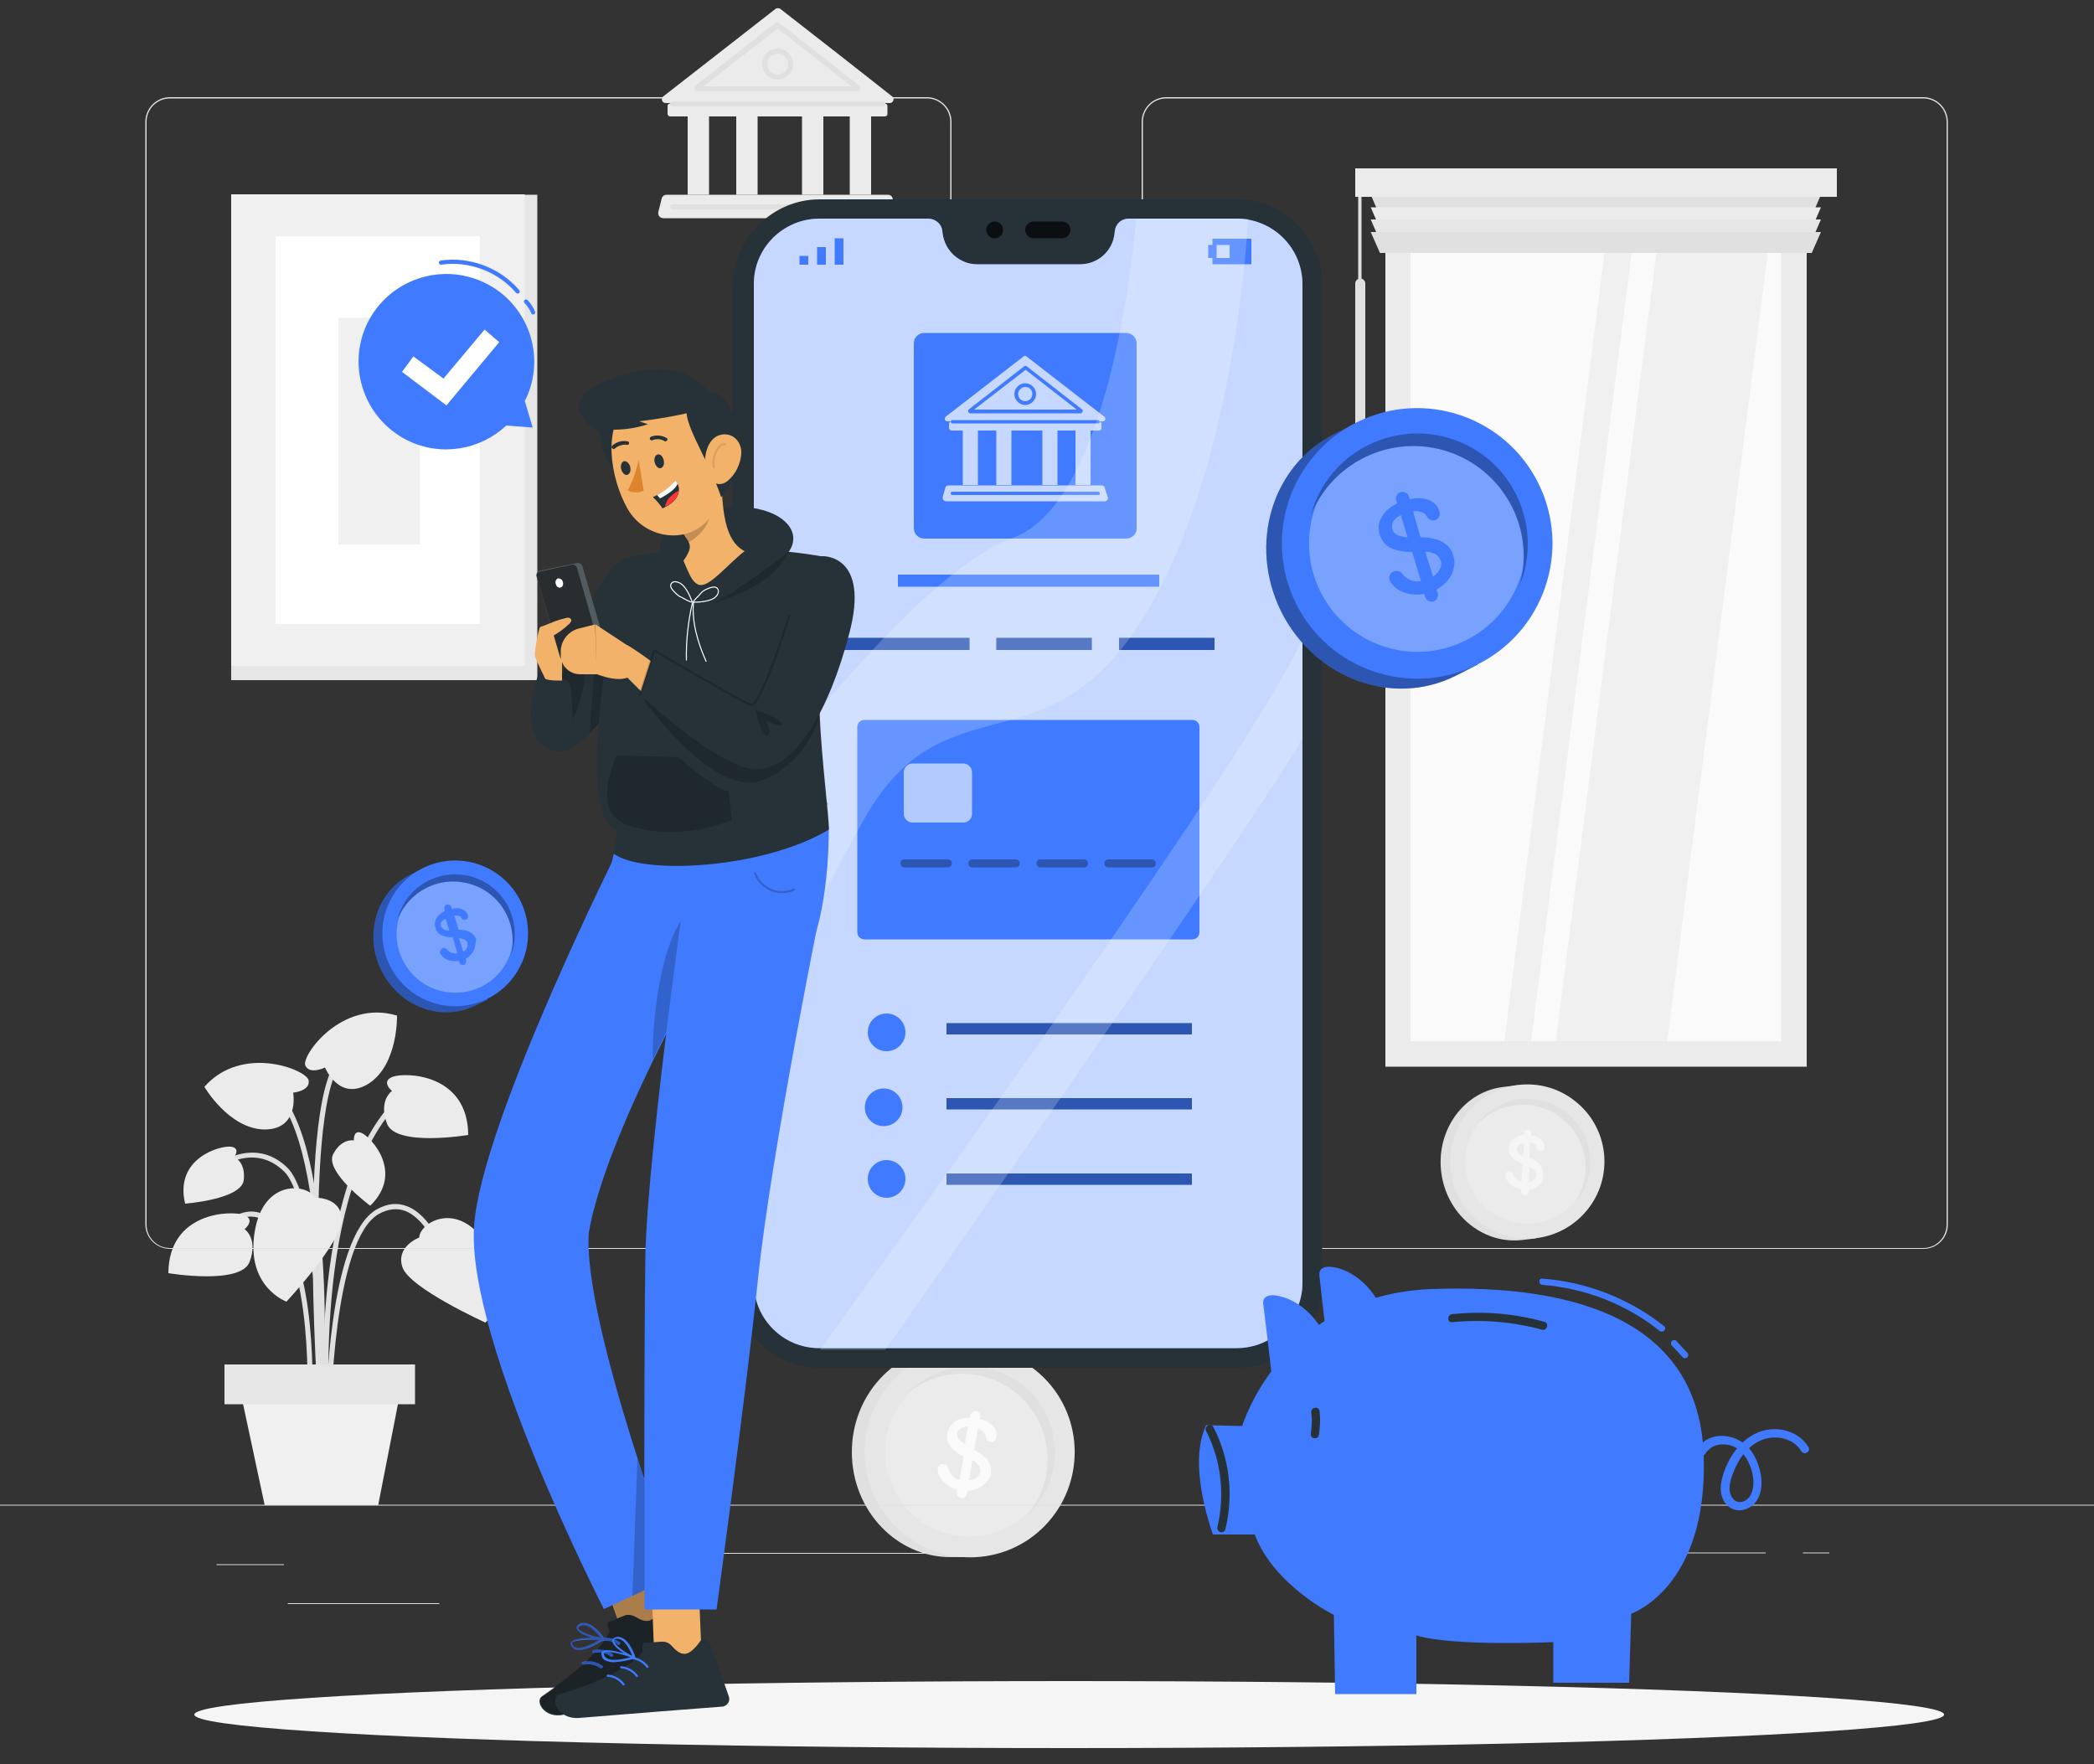 <?xml version="1.0" encoding="utf-8"?>
<!-- Generator: Adobe Illustrator 26.0.0, SVG Export Plug-In . SVG Version: 6.00 Build 0)  -->
<svg version="1.1" xmlns="http://www.w3.org/2000/svg" xmlns:xlink="http://www.w3.org/1999/xlink" x="0px" y="0px"
	 viewBox="0 0 500 421.3" style="enable-background:new 0 0 500 421.3;" xml:space="preserve">
<rect x="0" y="0" width="500" height="421.3" fill="#333333" stroke="none"/>
<style type="text/css">
	.st0{fill:#E0E0E0;}
	.st1{fill:#E6E6E6;}
	.st2{fill:#EBEBEB;}
	.st3{fill:#FAFAFA;}
	.st4{fill:#F5F5F5;}
	.st5{fill:#F0F0F0;}
	.st6{fill:#FFFFFF;}
	.st7{display:none;}
	.st8{display:inline;}
	.st9{fill:#407BFF;}
	.st10{opacity:0.9;fill:#FFFFFF;}
	.st11{fill:#263238;}
	.st12{opacity:0.7;fill:#FFFFFF;enable-background:new    ;}
	.st13{opacity:0.7;}
	.st14{opacity:0.6;fill:#FFFFFF;}
	.st15{opacity:0.3;}
	.st16{opacity:0.3;enable-background:new    ;}
	.st17{opacity:0.2;fill:#FFFFFF;}
	.st18{opacity:0.3;fill:#FFFFFF;}
	.st19{fill:none;stroke:#407BFF;stroke-linecap:round;stroke-linejoin:round;stroke-miterlimit:10;}
	.st20{fill:#F2B269;}
	.st21{fill:none;stroke:#407BFF;stroke-width:0.5;stroke-linecap:round;stroke-linejoin:round;stroke-miterlimit:10;}
	
		.st22{opacity:0.2;fill:none;stroke:#000000;stroke-width:0.5;stroke-linecap:round;stroke-linejoin:round;stroke-miterlimit:10;enable-background:new    ;}
	.st23{opacity:0.2;enable-background:new    ;}
	.st24{opacity:0.2;fill:#FFFFFF;enable-background:new    ;}
	.st25{opacity:0.5;enable-background:new    ;}
	.st26{fill:none;stroke:#FFFFFF;stroke-width:0.25;stroke-linecap:round;stroke-linejoin:round;stroke-miterlimit:10;}
	.st27{opacity:0.1;fill:none;stroke:#000000;stroke-width:0.5;stroke-miterlimit:10;}
	.st28{fill:#FF3636;}
	.st29{fill:#DE842C;}
</style>
<g id="Background_complete">
	<g>
		<g id="freepik--Bitcoin--inject-488_00000129905037384028084720000002324447338664643006_">
			<path class="st0" d="M203.4,346.9c0.1,13.8,10.7,25,23.7,24.9l4.6,0l-0.3-50.2l-4.6,0C213.8,321.8,203.3,333.1,203.4,346.9z"/>
			<path class="st1" d="M249.4,364.4c-9.7,9.9-25.6,9.9-35.5,0.2c-9.9-9.7-9.9-25.6-0.2-35.5c9.7-9.9,25.6-9.9,35.5-0.2
				C259,338.6,259.1,354.5,249.4,364.4z"/>
			
				<ellipse transform="matrix(0.896 -0.444 0.444 0.896 -129.91 138.915)" class="st2" cx="231.5" cy="346.7" rx="20.1" ry="20.1"/>
		</g>
		<g>
			<path class="st3" d="M234.7,354.7c-1.1,0.8-2.3,1.2-3.7,1.3l-0.1,0.7c-0.1,0.3-0.2,0.6-0.5,0.8c-0.3,0.2-0.6,0.3-0.9,0.2
				c-0.3-0.1-0.6-0.2-0.8-0.5c-0.2-0.3-0.3-0.6-0.2-0.9l0.1-0.6c-1.2-0.3-2.2-0.9-3-1.6c-0.8-0.7-1.3-1.6-1.6-2.5
				c-0.1-0.4-0.1-0.8-0.1-1c0.1-0.3,0.2-0.6,0.5-0.8c0.3-0.2,0.6-0.3,1-0.2c0.3,0,0.5,0.2,0.7,0.4c0.2,0.2,0.3,0.5,0.4,0.8
				c0.1,0.6,0.4,1.1,0.9,1.6c0.5,0.5,1,0.8,1.7,1l1-5.6c-1.4-0.7-2.4-1.5-3.1-2.3c-0.7-0.9-1-1.9-0.8-3.1c0.2-1.2,0.8-2.2,1.7-2.9
				c1-0.7,2.2-1,3.7-1l0.1-0.5c0.1-0.3,0.2-0.6,0.5-0.8c0.3-0.2,0.6-0.3,0.9-0.3c0.3,0.1,0.6,0.2,0.8,0.5c0.2,0.3,0.3,0.6,0.2,0.9
				l-0.1,0.5c1.4,0.4,2.4,0.9,3.1,1.7c0.7,0.8,1,1.7,0.8,2.7c-0.1,0.4-0.2,0.7-0.5,0.9c-0.3,0.2-0.6,0.3-0.9,0.2
				c-0.3,0-0.6-0.2-0.8-0.4c-0.2-0.2-0.3-0.5-0.3-0.8c0-0.4-0.2-0.7-0.5-1.1c-0.3-0.3-0.8-0.6-1.4-0.8l-0.9,5c3,1.5,4.3,3.4,4,5.7
				C236.4,352.9,235.7,353.9,234.7,354.7z M228.9,343.6c0.3,0.4,0.8,0.8,1.5,1.2l0.7-4.2c-0.8,0-1.3,0.2-1.8,0.5
				c-0.4,0.3-0.7,0.7-0.8,1.2C228.5,342.8,228.6,343.2,228.9,343.6z M233.2,352.8c0.5-0.4,0.8-0.9,0.9-1.4c0.1-0.5,0-0.9-0.3-1.4
				c-0.3-0.4-0.8-0.9-1.6-1.4l-0.8,4.8C232.1,353.4,232.7,353.2,233.2,352.8z"/>
		</g>
		<path class="st0" d="M217.9,331.5c8.4-7.5,21.3-6.8,28.8,1.6c7.5,8.4,6.8,21.3-1.6,28.8c6.8-7.8,6.7-19.4-0.2-27.1
			c-7.5-8.4-20.4-9.1-28.8-1.6C216.7,332.7,217.3,332.1,217.9,331.5z"/>
	</g>
	<g>
		<g id="freepik--Bitcoin--inject-488_00000003067389879000999590000003504982578647817150_">
			<path class="st0" d="M344.1,279.6c1.1,10.1,9.7,17.5,19.2,16.5l3.4-0.4l-4-36.6l-3.4,0.4C349.8,260.4,343,269.5,344.1,279.6z"/>
			<path class="st1" d="M379,288.9c-6.4,7.9-18,9.2-25.9,2.8s-9.2-18-2.8-25.9c6.4-7.9,18-9.2,25.9-2.8
				C384.2,269.4,385.4,281,379,288.9z"/>
			
				<ellipse transform="matrix(0.989 -0.147 0.147 0.989 -36.811 56.623)" class="st2" cx="364.7" cy="277.4" rx="14.8" ry="14.8"/>
		</g>
		<g>
			<path class="st4" d="M367.6,282.9c-0.7,0.7-1.6,1.1-2.6,1.2l0,0.5c0,0.2-0.1,0.5-0.3,0.6c-0.2,0.2-0.4,0.3-0.7,0.2
				c-0.2,0-0.4-0.1-0.6-0.3c-0.2-0.2-0.2-0.4-0.2-0.7l0-0.4c-0.9-0.2-1.7-0.5-2.3-1c-0.6-0.5-1.1-1.1-1.3-1.7
				c-0.1-0.3-0.2-0.6-0.2-0.7c0-0.3,0.1-0.5,0.3-0.7c0.2-0.2,0.4-0.3,0.7-0.2c0.2,0,0.4,0.1,0.6,0.2c0.2,0.1,0.3,0.3,0.3,0.5
				c0.1,0.4,0.4,0.8,0.7,1.1c0.4,0.3,0.8,0.5,1.3,0.6l0.3-4.2c-1.1-0.4-1.9-0.9-2.5-1.5c-0.6-0.6-0.9-1.3-0.8-2.2
				c0-0.9,0.4-1.7,1-2.2c0.7-0.6,1.5-0.9,2.6-1l0-0.4c0-0.2,0.1-0.5,0.3-0.6c0.2-0.2,0.4-0.3,0.6-0.3c0.2,0,0.5,0.1,0.6,0.3
				c0.2,0.2,0.3,0.4,0.2,0.7l0,0.4c1,0.2,1.9,0.5,2.4,1c0.6,0.5,0.8,1.2,0.8,1.9c0,0.3-0.1,0.5-0.3,0.7c-0.2,0.2-0.4,0.3-0.7,0.2
				c-0.2,0-0.4-0.1-0.6-0.3c-0.2-0.2-0.2-0.4-0.3-0.6c0-0.3-0.2-0.5-0.4-0.8c-0.3-0.2-0.6-0.4-1.1-0.5l-0.3,3.7
				c2.3,0.9,3.4,2.2,3.3,3.9C368.7,281.5,368.3,282.3,367.6,282.9z M362.5,275.3c0.2,0.3,0.6,0.5,1.2,0.8l0.2-3.1
				c-0.5,0.1-1,0.2-1.3,0.5c-0.3,0.3-0.4,0.6-0.5,1C362.1,274.7,362.3,275,362.5,275.3z M366.3,281.7c0.3-0.3,0.5-0.7,0.5-1.1
				c0-0.3-0.1-0.7-0.3-1c-0.2-0.3-0.7-0.6-1.3-0.9l-0.2,3.6C365.6,282.2,366,282,366.3,281.7z"/>
		</g>
		<path class="st0" d="M353.6,267.3c5.6-6.1,15.1-6.6,21.2-1c6.1,5.6,6.6,15.1,1,21.2c4.4-6.2,3.5-14.7-2.1-19.8
			c-6.1-5.6-15.6-5.1-21.2,1C352.8,268.2,353.2,267.7,353.6,267.3z"/>
	</g>
	<g>
		<g>
			<g>
				<path class="st0" d="M77.1,334.9c0-0.5-1.6-47.8-9.3-55.2c-7.5-7.3-16.1-0.3-16.4,0l-0.8-0.9c0.1-0.1,9.8-8,18,0
					c8,7.8,9.6,54.1,9.7,56.1L77.1,334.9z"/>
			</g>
			<g>
				<path class="st0" d="M77.8,344.2c-0.1-0.6-5.3-56.8,15.3-80.3l0.9,0.8c-20.2,23.2-15,78.8-15,79.4L77.8,344.2z"/>
			</g>
			<g>
				<path class="st0" d="M77,338.2l-1.2-0.1c0-0.6,4-63.9-11-77.7l0.8-0.9C81.1,273.8,77.2,335.6,77,338.2z"/>
			</g>
			<g>
				<path class="st0" d="M79,338.2l-1.2,0c0-1.7,0.5-42.7,12.1-49.4c2.6-1.5,5.1-1.7,7.5-0.7c7,2.9,10.5,15.4,10.7,16l-1.2,0.3
					c0-0.1-3.5-12.5-10-15.2c-2-0.8-4.2-0.6-6.5,0.7C79.5,296.2,79,337.8,79,338.2z"/>
			</g>
			<g>
				<path class="st0" d="M74.5,338.2l-1.2-0.1c0-0.3,1.8-32.4-6.9-43.7c-2.1-2.7-4.4-4-6.8-3.9c-5.7,0.4-10.4,8.7-10.5,8.8l-1-0.6
					c0.2-0.4,5.1-8.9,11.4-9.4c2.8-0.2,5.5,1.3,7.8,4.3C76.3,305.4,74.5,336.9,74.5,338.2z"/>
			</g>
			<g>
				<path class="st0" d="M76.4,342.6c-0.2-3.1-5.7-76.3,3.9-89.2l1,0.7c-9.3,12.5-3.7,87.6-3.6,88.4L76.4,342.6z"/>
			</g>
		</g>
		<g>
			<path class="st2" d="M100.1,295.5c0,0-5.7,2.1-4,7.1c1.7,5,19.8,13.2,19.8,13.2s7.6-6.9,0.6-18.2
				C109.5,286.2,100.2,291.9,100.1,295.5z"/>
		</g>
		<g>
			<path class="st2" d="M75.2,286c0,0,6.1-0.3,6.4,5c0.3,5.3-13.2,19.8-13.2,19.8s-9.7-3.5-7.6-16.6C62.9,281.1,73.7,282.8,75.2,286
				z"/>
		</g>
		<g>
			<path class="st2" d="M70,260.9c0,0,4.1-0.4,3.7-2.9c-0.3-2.5-15.8-8.8-24.9,1.5c0,0,5.8,10,14.3,10.2
				C71.6,269.7,70,260.9,70,260.9z"/>
		</g>
		<g>
			<path class="st2" d="M77.6,254.9c0,0-3.7,1.8-4.7-0.5c-1-2.3,8.7-15.9,21.9-11.9c0,0,0.3,11.6-6.7,16.2
				C81,263.2,77.6,254.9,77.6,254.9z"/>
		</g>
		<g>
			<path class="st2" d="M58.4,293.5c0,0,2.8-2.3-0.2-3.4c-3-1.1-17.9-0.8-18,13.9c0,0,17.3,2.9,19.4-2.7
				C61.7,295.7,58.4,293.5,58.4,293.5z"/>
		</g>
		<g>
			<path class="st2" d="M93.6,260.5c0,0-2.8-2.3,0.2-3.4c3-1.1,17.9-0.8,18,13.9c0,0-17.3,2.9-19.4-2.7
				C90.3,262.7,93.6,260.5,93.6,260.5z"/>
		</g>
		<g>
			<path class="st2" d="M84.5,272.3c0,0-0.2-2.8,2-1.7c2.2,1.1,10,9.4,1.9,17.3c0,0-10.8-8-8.9-12.2
				C81.5,271.7,84.5,272.3,84.5,272.3z"/>
		</g>
		<g>
			<path class="st2" d="M55.9,276.3c0,0,1.7-2.2-0.8-2.5c-2.5-0.3-13.5,2.7-10.9,13.6c0,0,13.4-1,14-5.6
				C58.7,277.3,55.9,276.3,55.9,276.3z"/>
		</g>
		<polygon class="st5" points="90.3,359.4 63.2,359.4 56.1,326.2 96.8,326.2 		"/>
		<rect x="53.6" y="325.8" class="st1" width="45.5" height="9.5"/>
	</g>
	<g>
		<g>
			<rect x="330.8" y="46.6" class="st2" width="100.6" height="208.1"/>
			<rect x="336.8" y="52.6" class="st3" width="88.5" height="196"/>
			<polygon class="st5" points="371.5,248.6 398.1,248.6 423.1,52.6 396.5,52.6 			"/>
			<polygon class="st5" points="384.1,52.6 359.2,248.6 365.6,248.6 390.6,52.6 			"/>
			<polygon class="st0" points="432.6,51.6 329.5,51.6 327.3,46.5 434.8,46.5 			"/>
			<polygon class="st2" points="432.6,54.6 329.5,54.6 327.3,49.5 434.8,49.5 			"/>
			<polygon class="st1" points="432.6,57.5 329.5,57.5 327.3,52.4 434.8,52.4 			"/>
			<polygon class="st0" points="432.6,60.4 329.5,60.4 327.3,55.4 434.8,55.4 			"/>
			<path class="st0" d="M324.8,108.3L324.8,108.3c-0.6,0-1.2-0.5-1.2-1.2c0,0,0,0,0,0V67.7c0-0.6,0.5-1.2,1.2-1.2l0,0
				c0.6,0,1.2,0.5,1.2,1.2v39.5C325.9,107.8,325.4,108.3,324.8,108.3L324.8,108.3z"/>
			<rect x="324.3" y="45.6" class="st0" width="0.8" height="23.5"/>
		</g>
		<rect x="323.6" y="40.2" class="st2" width="115" height="6.8"/>
	</g>
	<g>
		<g>
			<g>
				<g>
					<g>
						<path class="st0" d="M459.3,298.2H278.5c-3.2,0-5.9-2.6-5.9-5.9V29.1c0-3.2,2.6-5.9,5.9-5.9h180.7c3.2,0,5.9,2.6,5.9,5.9
							v263.3C465.1,295.6,462.5,298.2,459.3,298.2z M278.5,23.5c-3.1,0-5.6,2.5-5.6,5.6v263.3c0,3.1,2.5,5.6,5.6,5.6h180.7
							c3.1,0,5.6-2.5,5.6-5.6V29.1c0-3.1-2.5-5.6-5.6-5.6H278.5z"/>
					</g>
				</g>
				<g>
					<g>
						<path class="st0" d="M221.3,298.2H40.6c-3.2,0-5.9-2.6-5.9-5.9V29.1c0-3.2,2.6-5.9,5.9-5.9h180.7c3.2,0,5.9,2.6,5.9,5.9v263.3
							C227.2,295.6,224.5,298.2,221.3,298.2z M40.6,23.5c-3.1,0-5.6,2.5-5.6,5.6v263.3c0,3.1,2.5,5.6,5.6,5.6h180.7
							c3.1,0,5.6-2.5,5.6-5.6V29.1c0-3.1-2.5-5.6-5.6-5.6H40.6z"/>
					</g>
				</g>
			</g>
			<g>
				<g>
					<rect x="0" y="359.3" class="st0" width="500" height="0.2"/>
				</g>
			</g>
		</g>
		<rect x="51.7" y="373.5" class="st0" width="16.1" height="0.2"/>
		<rect x="170.4" y="370.8" class="st0" width="53.5" height="0.2"/>
		<rect x="68.7" y="382.8" class="st0" width="36.2" height="0.2"/>
		<rect x="378.4" y="370.7" class="st0" width="43.2" height="0.2"/>
		<rect x="430.5" y="370.7" class="st0" width="6.3" height="0.2"/>
		<rect x="316.2" y="376.9" class="st0" width="53.9" height="0.2"/>
	</g>
	<g>
		<g>
			<g>
				<path class="st2" d="M185.7,24.6h-26.8c-0.8,0-1.2-1.1-0.5-1.6l12.7-9.9l14.1-11c0.3-0.2,0.8-0.2,1.1,0l14.1,11L213,23
					c0.7,0.5,0.3,1.6-0.5,1.6H185.7z"/>
			</g>
			<g>
				<path class="st0" d="M204.6,21.8h-37.9c-0.3,0-0.7-0.2-0.8-0.6c-0.1-0.3,0-0.7,0.3-0.9l18.9-14.8c0.3-0.2,0.7-0.2,1,0l18.9,14.8
					c0.3,0.2,0.4,0.6,0.3,0.9C205.3,21.6,205,21.8,204.6,21.8z M168,20.6h35.3L185.7,6.8L168,20.6z"/>
			</g>
			<g>
				<rect x="164.2" y="24.6" class="st2" width="5.1" height="21.9"/>
			</g>
			<g>
				<rect x="175.8" y="24.6" class="st2" width="5.1" height="21.9"/>
			</g>
			<g>
				<rect x="191.5" y="24.6" class="st2" width="5.1" height="21.9"/>
			</g>
			<g>
				<rect x="202.9" y="24.6" class="st2" width="5.1" height="21.9"/>
			</g>
			<g>
				<path class="st2" d="M213,52.1h-54.6c-0.8,0-1.4-0.7-1.2-1.5l0.8-3.2c0.1-0.5,0.6-0.9,1.2-0.9h52.8c0.5,0,1,0.3,1.1,0.8l1,3.2
					C214.4,51.3,213.8,52.1,213,52.1z"/>
			</g>
			<g>
				<path class="st0" d="M185.7,19c-2.1,0-3.7-1.7-3.7-3.7c0-2.1,1.7-3.7,3.7-3.7c2.1,0,3.7,1.7,3.7,3.7
					C189.4,17.3,187.7,19,185.7,19z M185.7,12.8c-1.4,0-2.5,1.1-2.5,2.5c0,1.4,1.1,2.5,2.5,2.5c1.4,0,2.5-1.1,2.5-2.5
					C188.1,13.9,187,12.8,185.7,12.8z"/>
			</g>
			<g>
				<path class="st2" d="M211.3,27.8H160c-0.3,0-0.6-0.3-0.6-0.6v-1.9c0-0.3,0.3-0.6,0.6-0.6h51.3c0.3,0,0.6,0.3,0.6,0.6v1.9
					C211.9,27.5,211.7,27.8,211.3,27.8z"/>
			</g>
			<g>
				<path class="st0" d="M210.8,25.4h-50.2c-0.3,0-0.6-0.3-0.6-0.6s0.3-0.6,0.6-0.6h50.2c0.3,0,0.6,0.3,0.6,0.6
					S211.1,25.4,210.8,25.4z"/>
			</g>
			<g>
				<path class="st0" d="M210.8,50h-50.2c-0.3,0-0.6-0.3-0.6-0.6s0.3-0.6,0.6-0.6h50.2c0.3,0,0.6,0.3,0.6,0.6S211.1,50,210.8,50z"/>
			</g>
		</g>
	</g>
	<g>
		<rect x="55.2" y="46.5" class="st1" width="73.1" height="115.9"/>
		<rect x="55.2" y="46.4" class="st5" width="70.1" height="112.6"/>
		<rect x="65.8" y="56.4" class="st6" width="48.8" height="92.6"/>
		<rect x="80.8" y="75.9" class="st5" width="19.5" height="54.1"/>
	</g>
</g>
<g id="Background_simple" class="st7">
	<g class="st8">
		<path class="st9" d="M430.3,136.7c-4.7-16.5-14.8-32.4-30.6-46.5c-18.6-16.6-47.6-33.6-85.5-28.6c-70,9.3-71.3,53.7-118.4,44.8
			c-53.3-10.1-115.9-3.3-133.3,41.8c-33,85.7,160.3,189.2,266.5,160.1C395.2,290.3,455.4,224.3,430.3,136.7z"/>
		<path class="st10" d="M430.3,136.7c-4.7-16.5-14.8-32.4-30.6-46.5c-18.6-16.6-47.6-33.6-85.5-28.6c-70,9.3-71.3,53.7-118.4,44.8
			c-53.3-10.1-115.9-3.3-133.3,41.8c-33,85.7,160.3,189.2,266.5,160.1C395.2,290.3,455.4,224.3,430.3,136.7z"/>
	</g>
</g>
<g id="Shadow">
	<g>
		<g>
			<ellipse class="st4" cx="255.3" cy="409.4" rx="208.9" ry="8"/>
		</g>
	</g>
</g>
<g id="Device">
	<g>
		<g id="freepik--device-1--inject-2">
			<path class="st11" d="M295.4,326.6h-99.7c-11.2,0-20.3-9.1-20.9-20.2V68c0.6-11.3,9.7-20.4,20.9-20.4h99.7
				c11.2,0,20.3,9.1,20.3,20.3v238.4C315.7,317.5,306.6,326.6,295.4,326.6z"/>
			<path class="st9" d="M295.4,52.2h-25.9c-1.7,0-3.1,1.2-3.3,2.9l-0.1,0.8c-0.5,4.1-4,7.2-8.2,7.2h-24.6c-4.1,0-7.6-3.1-8.2-7.2
				l-0.1-0.8c-0.2-1.7-1.7-2.9-3.4-2.9h-25.9c-8.6,0-15.7,6.9-15.7,15.6c0,0,0,0.1,0,0.1v238.4c0,8.6,7,15.6,15.6,15.6h99.7
				c8.6,0,15.7-7,15.7-15.6V67.9C311,59.3,304.1,52.3,295.4,52.2z"/>
			<path class="st12" d="M295.4,52.2h-25.9c-1.7,0-3.1,1.2-3.3,2.9l-0.1,0.8c-0.5,4.1-4,7.2-8.2,7.2h-24.6c-4.1,0-7.6-3.1-8.2-7.2
				l-0.1-0.8c-0.2-1.7-1.7-2.9-3.4-2.9h-25.9c-8.6,0-15.7,6.9-15.7,15.6c0,0,0,0.1,0,0.1v238.4c0,8.6,7,15.6,15.6,15.6h99.7
				c8.6,0,15.7-7,15.7-15.6V67.9C311,59.3,304.1,52.3,295.4,52.2z"/>
			<g class="st13">
				<path d="M239.5,54.9c0,1.1-0.9,2-2,2c-1.1,0-2-0.9-2-2c0-1.1,0.9-2,2-2c0,0,0,0,0,0C238.7,52.9,239.5,53.8,239.5,54.9z"/>
				<path d="M253.6,52.9h-6.8c-1.1,0-2,0.9-2,2c0,1.1,0.9,2,2,2h6.8c1.1,0,2-0.9,2-2C255.6,53.8,254.7,52.9,253.6,52.9z"/>
			</g>
			<rect x="190.9" y="61.1" class="st9" width="2.1" height="2.1"/>
			<polygon class="st9" points="195.1,61.1 195.1,63.2 197.2,63.2 197.2,61.1 197.2,59 195.1,59 			"/>
			<polygon class="st9" points="199.3,56.9 199.3,59 199.3,61.1 199.3,63.2 201.4,63.2 201.4,61.1 201.4,59 201.4,56.9 			"/>
			<path class="st9" d="M289.5,57v1.5h-1v3.1h1v1.5h9.3V57H289.5z M293.6,61.6h-3.1v-3.1h3.1L293.6,61.6z"/>
		</g>
		<g>
			<path class="st9" d="M284.7,224.3h-78.3c-0.9,0-1.7-0.7-1.7-1.7v-49c0-0.9,0.7-1.7,1.7-1.7h78.3c0.9,0,1.7,0.7,1.7,1.7v49
				C286.4,223.6,285.6,224.3,284.7,224.3z"/>
			<path class="st14" d="M230,196.4h-12.1c-1.1,0-2.1-0.9-2.1-2.1v-9.9c0-1.1,0.9-2.1,2.1-2.1H230c1.1,0,2.1,0.9,2.1,2.1v9.9
				C232.1,195.5,231.2,196.4,230,196.4z"/>
			<g class="st15">
				<path d="M215.9,207.1c3.5,0,7,0,10.5,0c1.2,0,1.2-1.9,0-1.9c-3.5,0-7,0-10.5,0C214.7,205.2,214.7,207.1,215.9,207.1L215.9,207.1
					z"/>
			</g>
			<g class="st15">
				<path d="M232.1,207.1c3.5,0,7,0,10.5,0c1.2,0,1.2-1.9,0-1.9c-3.5,0-7,0-10.5,0C230.9,205.2,230.9,207.1,232.1,207.1L232.1,207.1
					z"/>
			</g>
			<g class="st15">
				<path d="M248.4,207.1c3.5,0,7,0,10.5,0c1.2,0,1.2-1.9,0-1.9c-3.5,0-7,0-10.5,0C247.2,205.2,247.2,207.1,248.4,207.1L248.4,207.1
					z"/>
			</g>
			<g class="st15">
				<path d="M264.6,207.1c3.5,0,7,0,10.5,0c1.2,0,1.2-1.9,0-1.9c-3.5,0-7,0-10.5,0C263.4,205.2,263.4,207.1,264.6,207.1L264.6,207.1
					z"/>
			</g>
		</g>
		<g>
			<g>
				<path class="st9" d="M268.9,128.6h-48.2c-1.4,0-2.5-1.1-2.5-2.5V82c0-1.4,1.1-2.5,2.5-2.5h48.2c1.4,0,2.5,1.1,2.5,2.5v44
					C271.5,127.5,270.3,128.6,268.9,128.6z"/>
			</g>
			<g>
				<g>
					<path class="st9" d="M244.8,100.6h-18.6c-0.6,0-0.8-0.7-0.4-1.1l8.8-6.8l9.8-7.6c0.2-0.2,0.5-0.2,0.7,0l9.8,7.6l8.8,6.8
						c0.5,0.4,0.2,1.1-0.4,1.1H244.8z"/>
				</g>
				<g class="st13">
					<path class="st6" d="M244.8,100.6h-18.6c-0.6,0-0.8-0.7-0.4-1.1l8.8-6.8l9.8-7.6c0.2-0.2,0.5-0.2,0.7,0l9.8,7.6l8.8,6.8
						c0.5,0.4,0.2,1.1-0.4,1.1H244.8z"/>
				</g>
				<g>
					<path class="st9" d="M258,98.7h-26.3c-0.2,0-0.5-0.2-0.5-0.4c-0.1-0.2,0-0.5,0.2-0.6l13.1-10.2c0.2-0.2,0.5-0.2,0.7,0
						l13.1,10.2c0.2,0.1,0.3,0.4,0.2,0.6S258.2,98.7,258,98.7z M232.6,97.8h24.5l-12.2-9.5L232.6,97.8z"/>
				</g>
				<g>
					<rect x="229.9" y="100.6" class="st9" width="3.6" height="15.2"/>
				</g>
				<g class="st13">
					<rect x="229.9" y="100.6" class="st6" width="3.6" height="15.2"/>
				</g>
				<g>
					<rect x="237.9" y="100.6" class="st9" width="3.6" height="15.2"/>
				</g>
				<g class="st13">
					<rect x="237.9" y="100.6" class="st6" width="3.6" height="15.2"/>
				</g>
				<g>
					<rect x="248.9" y="100.6" class="st9" width="3.6" height="15.2"/>
				</g>
				<g class="st13">
					<rect x="248.9" y="100.6" class="st6" width="3.6" height="15.2"/>
				</g>
				<g>
					<rect x="256.8" y="100.6" class="st9" width="3.6" height="15.2"/>
				</g>
				<g class="st13">
					<rect x="256.8" y="100.6" class="st6" width="3.6" height="15.2"/>
				</g>
				<g>
					<path class="st9" d="M263.8,119.7h-37.9c-0.5,0-0.9-0.5-0.8-1l0.6-2.2c0.1-0.4,0.4-0.6,0.8-0.6H263c0.4,0,0.7,0.2,0.8,0.6
						l0.7,2.2C264.7,119.1,264.3,119.7,263.8,119.7z"/>
				</g>
				<g class="st13">
					<path class="st6" d="M263.8,119.7h-37.9c-0.5,0-0.9-0.5-0.8-1l0.6-2.2c0.1-0.4,0.4-0.6,0.8-0.6H263c0.4,0,0.7,0.2,0.8,0.6
						l0.7,2.2C264.7,119.1,264.3,119.7,263.8,119.7z"/>
				</g>
				<g>
					<path class="st9" d="M244.8,96.7c-1.4,0-2.6-1.2-2.6-2.6c0-1.4,1.2-2.6,2.6-2.6c1.4,0,2.6,1.2,2.6,2.6
						C247.4,95.5,246.2,96.7,244.8,96.7z M244.8,92.4c-0.9,0-1.7,0.8-1.7,1.7c0,0.9,0.8,1.7,1.7,1.7c0.9,0,1.7-0.8,1.7-1.7
						C246.5,93.1,245.8,92.4,244.8,92.4z"/>
				</g>
				<g>
					<path class="st9" d="M262.4,102.8h-35.2c-0.3,0-0.6-0.3-0.6-0.6v-1c0-0.3,0.3-0.6,0.6-0.6h35.2c0.3,0,0.6,0.3,0.6,0.6v1
						C263,102.5,262.8,102.8,262.4,102.8z"/>
				</g>
				<g class="st13">
					<path class="st6" d="M262.4,102.8h-35.2c-0.3,0-0.6-0.3-0.6-0.6v-1c0-0.3,0.3-0.6,0.6-0.6h35.2c0.3,0,0.6,0.3,0.6,0.6v1
						C263,102.5,262.8,102.8,262.4,102.8z"/>
				</g>
				<g>
					<path class="st9" d="M262.2,101.1h-34.8c-0.2,0-0.4-0.2-0.4-0.4c0-0.2,0.2-0.4,0.4-0.4h34.8c0.2,0,0.4,0.2,0.4,0.4
						C262.7,100.9,262.5,101.1,262.2,101.1z"/>
				</g>
				<g>
					<path class="st9" d="M262.2,118.2h-34.8c-0.2,0-0.4-0.2-0.4-0.4c0-0.2,0.2-0.4,0.4-0.4h34.8c0.2,0,0.4,0.2,0.4,0.4
						C262.7,118,262.5,118.2,262.2,118.2z"/>
				</g>
			</g>
		</g>
		<rect x="214.4" y="137.2" class="st9" width="62.4" height="2.9"/>
		<g>
			<rect x="200.2" y="152.3" class="st9" width="31.3" height="2.9"/>
			<rect x="237.9" y="152.3" class="st9" width="22.8" height="2.9"/>
			<rect x="267.2" y="152.3" class="st9" width="22.8" height="2.9"/>
			<rect x="200.2" y="152.3" class="st16" width="31.3" height="2.9"/>
			<rect x="237.9" y="152.3" class="st16" width="22.8" height="2.9"/>
			<rect x="267.2" y="152.3" class="st16" width="22.8" height="2.9"/>
		</g>
		<g>
			<circle class="st9" cx="211.7" cy="246.5" r="4.5"/>
			<rect x="226" y="244.3" class="st9" width="58.6" height="2.7"/>
			<circle class="st9" cx="211" cy="264.4" r="4.5"/>
			<rect x="226" y="262.2" class="st9" width="58.6" height="2.7"/>
			<circle class="st9" cx="211.7" cy="281.5" r="4.5"/>
			<rect x="226" y="280.2" class="st9" width="58.6" height="2.7"/>
			<rect x="226" y="244.3" class="st16" width="58.6" height="2.7"/>
			<rect x="226" y="262.2" class="st16" width="58.6" height="2.7"/>
			<rect x="226" y="280.2" class="st16" width="58.6" height="2.7"/>
		</g>
		<path class="st17" d="M179,261.3c0-2.4,8.7-33.6,27.8-66.5s42.8-10.4,65.7-46.5S298,52.2,298,52.2h-26.7c0,0-5.1,67.4-29.4,76.2
			c-24.3,8.8-62.9,62.5-62.9,62.5V261.3z"/>
		<path class="st17" d="M195.8,322.3h15.6c0,0,86.7-123.7,99.6-145.9v-24C299.2,180.2,195.8,322.3,195.8,322.3z"/>
	</g>
</g>
<g id="Coins">
	<g>
		<g id="freepik--Bitcoin--inject-488_00000147900322469383539690000018386563127939295920_">
			<path class="st9" d="M305.9,146c8,16,26.6,22.9,41.6,15.4l5.3-2.7L324,100.9l-5.3,2.7C303.7,111,298,130,305.9,146z"/>
			<path class="st16" d="M305.9,146c8,16,26.6,22.9,41.6,15.4l5.3-2.7L324,100.9l-5.3,2.7C303.7,111,298,130,305.9,146z"/>
			
				<ellipse transform="matrix(0.897 -0.442 0.442 0.897 -22.524 162.892)" class="st9" cx="338.4" cy="129.8" rx="32.3" ry="32.3"/>
			<path class="st9" d="M315.3,141.3c6.4,12.8,21.9,18,34.7,11.6c12.8-6.4,18-21.9,11.6-34.7c-6.4-12.8-21.9-18-34.7-11.6
				C314.1,113,308.9,128.6,315.3,141.3z"/>
			<path class="st18" d="M315.3,141.3c6.4,12.8,21.9,18,34.7,11.6c12.8-6.4,18-21.9,11.6-34.7c-6.4-12.8-21.9-18-34.7-11.6
				C314.1,113,308.9,128.6,315.3,141.3z"/>
		</g>
		<g>
			<path class="st9" d="M346.6,137.2c-0.8,1.5-2,2.7-3.6,3.6l0.3,0.8c0.1,0.4,0.1,0.8-0.1,1.2c-0.2,0.4-0.5,0.7-0.9,0.8
				s-0.8,0.1-1.2-0.1c-0.4-0.2-0.6-0.5-0.8-1l-0.2-0.7c-1.6,0.3-3.1,0.2-4.4-0.2c-1.4-0.4-2.4-1.1-3.2-2c-0.4-0.4-0.6-0.8-0.7-1.1
				c-0.1-0.4-0.1-0.9,0.1-1.3c0.2-0.4,0.6-0.7,1-0.8c0.4-0.1,0.7-0.1,1.1,0c0.4,0.1,0.6,0.3,0.9,0.7c0.5,0.6,1.1,1.1,1.9,1.4
				c0.8,0.3,1.6,0.4,2.5,0.3l-2.1-7c-2,0-3.6-0.3-5-0.9c-1.3-0.6-2.2-1.6-2.7-3.1c-0.5-1.5-0.4-3,0.4-4.3c0.7-1.4,2-2.4,3.7-3.3
				l-0.2-0.7c-0.1-0.4-0.1-0.8,0.1-1.2c0.2-0.4,0.5-0.7,0.9-0.8c0.4-0.1,0.8-0.1,1.2,0.1c0.4,0.2,0.7,0.5,0.8,0.9l0.2,0.7
				c1.8-0.4,3.3-0.3,4.6,0.2c1.2,0.5,2.1,1.4,2.5,2.7c0.2,0.5,0.1,0.9-0.1,1.3c-0.2,0.4-0.5,0.7-1,0.8c-0.4,0.1-0.8,0.1-1.1-0.1
				c-0.4-0.2-0.6-0.4-0.8-0.8c-0.2-0.4-0.6-0.8-1.2-1c-0.6-0.2-1.3-0.3-2.1-0.2l1.8,6.2c4.3,0,7,1.5,7.8,4.3
				C347.5,134.1,347.3,135.7,346.6,137.2z M333.6,127.7c0.6,0.3,1.4,0.5,2.5,0.6l-1.6-5.3c-0.9,0.4-1.5,1-1.8,1.5
				c-0.3,0.6-0.4,1.2-0.2,1.9C332.6,127,333,127.4,333.6,127.7z M343.8,135.9c0.4-0.7,0.4-1.4,0.2-2.1c-0.2-0.6-0.6-1-1.1-1.4
				c-0.6-0.4-1.5-0.6-2.6-0.7l1.9,6C342.9,137.2,343.4,136.6,343.8,135.9z"/>
		</g>
		<path class="st9" d="M314,120c5.4-13.5,20.8-20,34.3-14.6s20,20.8,14.6,34.3c3.5-12.9-3.2-26.3-15.6-31.3
			c-13.5-5.4-28.8,1.1-34.3,14.6C313.3,122,313.6,121,314,120z"/>
		<path class="st16" d="M314,120c5.4-13.5,20.8-20,34.3-14.6s20,20.8,14.6,34.3c3.5-12.9-3.2-26.3-15.6-31.3
			c-13.5-5.4-28.8,1.1-34.3,14.6C313.3,122,313.6,121,314,120z"/>
	</g>
	<g>
		<g id="freepik--Bitcoin--inject-488_00000091701533189192552310000009873050117484460449_">
			<path class="st9" d="M91.1,231.8c4.3,8.6,14.3,12.3,22.4,8.3l2.9-1.4l-15.6-31.2l-2.9,1.4C89.9,212.9,86.8,223.2,91.1,231.8z"/>
			<path class="st16" d="M91.1,231.8c4.3,8.6,14.3,12.3,22.4,8.3l2.9-1.4l-15.6-31.2l-2.9,1.4C89.9,212.9,86.8,223.2,91.1,231.8z"/>
			
				<ellipse transform="matrix(0.944 -0.329 0.329 0.944 -67.284 48.12)" class="st9" cx="108.7" cy="223" rx="17.4" ry="17.4"/>
			<path class="st9" d="M96.2,229.3c3.4,6.9,11.8,9.7,18.7,6.3c6.9-3.4,9.7-11.8,6.3-18.7c-3.4-6.9-11.8-9.7-18.7-6.3
				C95.5,214,92.7,222.4,96.2,229.3z"/>
			<path class="st18" d="M96.2,229.3c3.4,6.9,11.8,9.7,18.7,6.3c6.9-3.4,9.7-11.8,6.3-18.7c-3.4-6.9-11.8-9.7-18.7-6.3
				C95.5,214,92.7,222.4,96.2,229.3z"/>
		</g>
		<g>
			<path class="st9" d="M113.1,227c-0.4,0.8-1.1,1.5-1.9,1.9l0.1,0.4c0.1,0.2,0,0.4-0.1,0.7c-0.1,0.2-0.3,0.4-0.5,0.4
				s-0.4,0-0.6-0.1c-0.2-0.1-0.3-0.3-0.4-0.5l-0.1-0.4c-0.9,0.2-1.7,0.1-2.4-0.1c-0.7-0.2-1.3-0.6-1.7-1.1c-0.2-0.2-0.3-0.4-0.4-0.6
				c-0.1-0.2-0.1-0.5,0.1-0.7c0.1-0.2,0.3-0.4,0.5-0.5c0.2-0.1,0.4-0.1,0.6,0c0.2,0.1,0.3,0.2,0.5,0.4c0.3,0.3,0.6,0.6,1,0.7
				c0.4,0.1,0.9,0.2,1.4,0.1l-1.1-3.8c-1.1,0-2-0.2-2.7-0.5c-0.7-0.3-1.2-0.9-1.4-1.7c-0.3-0.8-0.2-1.6,0.2-2.3
				c0.4-0.7,1.1-1.3,2-1.8l-0.1-0.4c-0.1-0.2-0.1-0.4,0.1-0.7c0.1-0.2,0.3-0.4,0.5-0.4c0.2-0.1,0.4,0,0.7,0.1
				c0.2,0.1,0.4,0.3,0.4,0.5l0.1,0.4c1-0.2,1.8-0.2,2.5,0.1c0.7,0.3,1.1,0.8,1.3,1.4c0.1,0.3,0.1,0.5,0,0.7
				c-0.1,0.2-0.3,0.4-0.5,0.4c-0.2,0.1-0.4,0.1-0.6,0c-0.2-0.1-0.3-0.2-0.4-0.4c-0.1-0.2-0.3-0.4-0.6-0.5c-0.3-0.1-0.7-0.1-1.1-0.1
				l1,3.4c2.3,0,3.7,0.8,4.2,2.3C113.5,225.4,113.5,226.2,113.1,227z M106,221.9c0.3,0.2,0.8,0.3,1.3,0.3l-0.9-2.8
				c-0.5,0.2-0.8,0.5-1,0.8c-0.2,0.3-0.2,0.7-0.1,1C105.5,221.5,105.7,221.7,106,221.9z M111.5,226.3c0.2-0.4,0.2-0.8,0.1-1.2
				c-0.1-0.3-0.3-0.6-0.6-0.7c-0.3-0.2-0.8-0.3-1.4-0.4l1,3.2C111,227,111.4,226.7,111.5,226.3z"/>
		</g>
		<path class="st9" d="M95.5,217.7c2.9-7.3,11.2-10.8,18.5-7.9c7.3,2.9,10.8,11.2,7.9,18.5c1.9-6.9-1.7-14.2-8.4-16.8
			c-7.3-2.9-15.5,0.6-18.5,7.9C95.1,218.8,95.3,218.3,95.5,217.7z"/>
		<path class="st16" d="M95.5,217.7c2.9-7.3,11.2-10.8,18.5-7.9c7.3,2.9,10.8,11.2,7.9,18.5c1.9-6.9-1.7-14.2-8.4-16.8
			c-7.3-2.9-15.5,0.6-18.5,7.9C95.1,218.8,95.3,218.3,95.5,217.7z"/>
	</g>
</g>
<g id="Piggy_Bank">
	<g>
		<path class="st9" d="M296.6,340.5c0,0,9.4-31.3,45.1-32.7c35.6-1.3,64,8.1,65.1,39.7s-17.3,37.8-17.3,37.8l-0.5,16.5h-18.1v-9.7
			c0,0-23.8,1.1-32.7-1.6v14h-19.4l-0.3-18.9c0,0-14.3-7-18.9-19.2h-10c-3.4-10.1-4.6-19.9-1.6-26.1L296.6,340.5z"/>
		<path class="st9" d="M317.1,322.1c-0.7-5.7-1.4-11.3-2-17c-0.1-0.6-0.1-1.2,0.1-1.7c0.5-0.9,1.7-1,2.7-0.9
			c4.2,0.5,7.9,3.4,10.3,6.9c2.4,3.5,3.9,7.6,5.3,11.6"/>
		<path class="st9" d="M314.8,316.2c-2.4-3.5-6.1-6.3-10.3-6.9c-1-0.1-2.2,0-2.7,0.9c-0.3,0.5-0.2,1.1-0.1,1.7
			c0.7,5.7,1.4,11.3,2,17l16.4-1.1C318.7,323.8,317.3,319.7,314.8,316.2z"/>
		<g>
			<path class="st11" d="M346.8,315.7c7.2-0.7,14.5-0.1,21.4,1.8c1.2,0.3,1.8-1.6,0.5-1.9c-7.2-2-14.6-2.6-22-1.8
				C345.5,313.9,345.5,315.9,346.8,315.7L346.8,315.7z"/>
		</g>
		<g>
			<path class="st11" d="M313.1,337.2c0.1,0.9,0.2,1.7,0.1,2.6c0,0.4,0,0.9-0.1,1.3c0,0.1,0,0.2,0,0.3c0,0.2,0-0.1,0,0.1
				c0,0.2-0.1,0.5-0.1,0.7c-0.1,0.5,0.1,1.1,0.7,1.2c0.5,0.1,1.1-0.1,1.2-0.7c0.3-1.9,0.4-3.7,0.2-5.6c0-0.3-0.1-0.5-0.3-0.7
				c-0.2-0.2-0.5-0.3-0.7-0.3C313.6,336.2,313,336.6,313.1,337.2L313.1,337.2z"/>
		</g>
		<g>
			<path class="st9" d="M407.2,347.1c1.8-2.9,6-2.8,8.3-0.7c2.5,2.3,4.1,7.2,2.6,10.4c-0.8,1.7-3.1,2.7-4.4,0.9
				c-1.3-1.7-0.6-4.1,0.1-5.9c1.2-3.3,3.4-6.5,6.7-7.9c3.3-1.4,7.7-0.6,9.6,2.6c0.7,1.1,2.4,0.1,1.7-1c-2.3-3.8-7.3-5.1-11.4-3.7
				c-4.7,1.6-7.8,6.2-9.1,10.8c-0.7,2.4-0.7,5.1,1.2,6.9c1.7,1.6,4.1,1.4,5.9,0c3.8-3.2,2.1-10.2-0.6-13.5c-3.1-3.8-9.7-4.6-12.5,0
				C404.8,347.2,406.5,348.2,407.2,347.1L407.2,347.1z"/>
		</g>
		<g>
			<path class="st11" d="M288,341.7c3.6,7,4.5,15.2,2.7,22.9c-0.3,1.3,1.6,1.8,1.9,0.5c2-8.2,1-16.9-2.9-24.4
				C289.1,339.6,287.4,340.6,288,341.7L288,341.7z"/>
		</g>
		<g>
			<g>
				<g>
					<path class="st9" d="M368.3,306.8c10.2,0.8,20,4.6,28,11c0.7,0.6,1.8-0.5,1.1-1.1c-8.3-6.6-18.5-10.6-29.1-11.4
						C367.3,305.2,367.3,306.7,368.3,306.8L368.3,306.8z"/>
				</g>
			</g>
			<g>
				<g>
					<path class="st9" d="M399.2,321.3c0.9,0.9,1.8,1.9,2.6,2.8c0.3,0.3,0.8,0.3,1.1,0c0.3-0.3,0.3-0.8,0-1.1
						c-0.9-0.9-1.8-1.9-2.6-2.8c-0.3-0.3-0.8-0.3-1.1,0C398.9,320.5,398.9,321,399.2,321.3L399.2,321.3z"/>
				</g>
			</g>
		</g>
	</g>
</g>
<g id="Speech_Bubble">
	<g>
		<g>
			<g>
				<g>
					<path class="st9" d="M115.7,67.5c-10.4-5-22.9-0.7-28,9.7c-5,10.4-0.7,22.9,9.7,28c8,3.9,17.3,2.2,23.5-3.6l6.3,0.5l-1.9-6.4
						c0.1-0.1,0.1-0.2,0.2-0.3C130.5,85,126.1,72.5,115.7,67.5z"/>
				</g>
				<path class="st19" d="M105.3,62.7c6.7-1,13.9,1.7,18.3,6.9"/>
				<path class="st19" d="M125.6,72c0.7,0.7,1.3,1.6,1.7,2.6"/>
			</g>
		</g>
		<g>
			<polygon class="st6" points="106.6,96.8 96,88.8 98.7,85.1 105.9,90.4 115.7,78.7 119.2,81.7 			"/>
		</g>
	</g>
</g>
<g id="Character">
	<g>
		<g>
			<g>
				<polygon class="st20" points="151.2,363.4 139.9,365.2 149.2,391.5 160.5,389.7 				"/>
			</g>
			<g>
				<path class="st11" d="M145,387.4l4-1.6c0.9-0.4,1.9-0.2,2.8,0.3c3.6,2.2,4.8,0.4,6.2-3.6c1.5-0.8,2.7,0.8,3,1.3l7.3,9.7
					c0.6,0.8,0.5,2-0.3,2.6c-0.1,0.1-0.3,0.2-0.5,0.3c-4.9,1.9-7.2,2.9-13.3,5.3l-18.6,7.4c-5.1,2-8.1-2.7-6.2-4
					c8.5-5.8,14.1-11.2,15.9-15.1C145.7,389.2,145,389.1,145,387.4z"/>
			</g>
			<g>
				<path class="st9" d="M140.5,393.5c1.3-0.5,2.5-1.2,3.6-2c0.1-0.1,0.1-0.2,0-0.3c0-0.1-0.1-0.1-0.2-0.1c-0.7-0.1-6.6-0.4-7.5,1
					c-0.2,0.2-0.2,0.6,0,0.8c0.2,0.5,0.7,0.9,1.2,1C138.5,394.1,139.6,393.9,140.5,393.5z M143.1,391.5c-1.4,0.9-4,2.3-5.5,1.9
					c-0.4-0.1-0.7-0.4-0.9-0.8c-0.1-0.1-0.1-0.2,0-0.4C137.3,391.6,140.7,391.4,143.1,391.5z"/>
			</g>
			<g>
				<path class="st9" d="M144,391.5c0.1,0,0.1,0,0.2-0.1c0-0.1,0-0.2,0-0.3c-0.1-0.2-3.2-4.7-5.9-3.3c-0.6,0.4-0.7,0.8-0.6,1.1
					c0.3,1.4,4.5,2.6,6.2,2.6L144,391.5z M138.7,388.2c1.7-0.7,3.9,1.8,4.7,2.8c-2-0.2-5.1-1.4-5.3-2.2c0-0.1-0.1-0.2,0.4-0.5
					L138.7,388.2z"/>
			</g>
			<g>
				<path class="st9" d="M147.7,392.8c-0.1,0-0.1,0-0.2-0.1c-1.1-0.8-2.6-1.1-4-0.8c-0.2,0-0.4-0.1-0.4-0.3c0-0.2,0.1-0.4,0.3-0.4
					c1.6-0.4,3.3,0,4.6,0.9c0.2,0.1,0.2,0.3,0.1,0.5C147.9,392.7,147.8,392.8,147.7,392.8z"/>
			</g>
			<g>
				<path class="st9" d="M146,395.6c-0.1,0-0.1,0-0.2-0.1c-1.1-0.8-2.6-1.1-4-0.8c-0.2,0-0.4-0.1-0.4-0.3c0-0.2,0.1-0.4,0.3-0.4
					c1.6-0.4,3.3,0,4.6,0.9c0.2,0.1,0.2,0.3,0.1,0.5C146.2,395.6,146.1,395.6,146,395.6z"/>
			</g>
			<g>
				<path class="st9" d="M143.5,398.4c-0.1,0-0.1,0-0.2-0.1c-1.1-0.8-2.6-1.1-4-0.8c-0.2,0-0.4-0.1-0.4-0.3c0-0.2,0.1-0.4,0.3-0.4
					c1.6-0.4,3.3,0,4.6,0.9c0.2,0.1,0.2,0.3,0.1,0.5C143.7,398.4,143.6,398.4,143.5,398.4z"/>
			</g>
			<path class="st15" d="M168.3,393.5l-7.3-9.7c-0.3-0.4-1.5-2.1-3-1.3l-6.7-19l-11.3,1.8l7.5,21.2l-2.4,0.9c0,1.7,0.7,1.8,0.3,2.5
				c-0.2,0.4-0.4,0.8-0.7,1.2c-0.2,0-0.4,0-0.6,0c-0.3-0.5-3.3-4.6-5.8-3.2c-0.6,0.4-0.7,0.8-0.6,1.1c0.2,0.8,1.7,1.5,3.2,2
				c-1.9,0-4,0.3-4.5,1.1c-0.2,0.2-0.2,0.6,0,0.8c0.2,0.5,0.7,0.9,1.2,1c1,0.2,2.1,0,3-0.5c1-0.4,2-1,2.9-1.6c0,0,0.1,0,0.1,0
				c0.2-0.1,0.5-0.1,0.7-0.1c-0.5,0.7-1,1.4-1.7,2.2c-0.3,0-0.6,0-0.9,0.1c-0.2,0-0.3,0.2-0.3,0.4c0,0.2,0.2,0.3,0.4,0.3
				c0,0,0,0,0.1,0c-0.6,0.7-1.3,1.4-2,2.1c-0.2,0-0.4,0-0.7,0.1c-0.2,0-0.3,0.2-0.3,0.4c0,0.1,0.1,0.2,0.2,0.2
				c-2.6,2.3-5.8,4.8-9.6,7.4c-1.9,1.3,1.2,6,6.2,4l18.6-7.4c6.1-2.4,8.4-3.3,13.3-5.3c0.2-0.1,0.3-0.2,0.5-0.3
				C168.8,395.4,168.9,394.3,168.3,393.5z M138.1,388.8c0-0.1-0.1-0.2,0.4-0.5l0.2-0.1c1.7-0.7,3.9,1.8,4.7,2.8
				C141.4,390.8,138.3,389.7,138.1,388.8z M137.7,393.4c-0.4-0.1-0.7-0.4-0.9-0.8c-0.1-0.1-0.1-0.2,0-0.4c0.5-0.7,3.6-0.9,6-0.8
				c0.1,0,0.2,0,0.3,0C141.7,392.4,139.2,393.8,137.7,393.4z"/>
		</g>
		<g>
			<polygon class="st20" points="166.5,371.2 155.2,369.6 156.3,397.5 167.7,399.1 			"/>
			<path class="st11" d="M153.6,392.3l4.3-0.3c1-0.1,1.9,0.3,2.6,1.1c2.8,3.2,4.5,1.8,7-1.6c1.7-0.3,2.3,1.6,2.5,2.1L174,405
				c0.4,1-0.1,2-1.1,2.4c-0.2,0.1-0.3,0.1-0.5,0.1c-5.2,0.4-7.7,0.6-14.2,1.1l-19.9,1.6c-5.4,0.4-7-4.9-4.8-5.6
				c9.9-3,16.8-6.6,19.6-9.7C153.7,394.3,153.1,394,153.6,392.3z"/>
			<path class="st9" d="M147.5,396.8c1.4-0.1,2.7-0.4,4-0.8c0.1-0.1,0.2-0.2,0.1-0.3c0-0.1-0.1-0.1-0.2-0.1
				c-0.6-0.2-6.2-2.3-7.5-1.3c-0.2,0.2-0.4,0.5-0.3,0.8c0.1,0.6,0.4,1.1,0.8,1.3C145.4,396.9,146.4,397,147.5,396.8z M150.6,395.7
				c-1.6,0.4-4.5,1.1-5.8,0.2c-0.3-0.2-0.6-0.6-0.6-1c0-0.1,0-0.3,0.1-0.3C145,394.1,148.3,394.9,150.6,395.7z"/>
			<path class="st9" d="M151.4,396c0.1,0,0.1,0,0.2,0c0.1-0.1,0.1-0.2,0.1-0.3c0-0.2-1.7-5.4-4.6-4.8c-0.7,0.2-0.9,0.5-0.9,0.8
				c-0.1,1.4,3.5,3.8,5.2,4.4L151.4,396z M147.3,391.3c1.9-0.1,3.2,2.9,3.7,4.1c-1.8-0.8-4.5-2.8-4.4-3.7c0-0.1,0-0.3,0.5-0.4
				L147.3,391.3z"/>
			<path class="st21" d="M150.8,395.9c1.5,0.1,2.9,0.9,3.8,2.1"/>
			<path class="st21" d="M148.3,398.1c1.5,0.1,2.9,0.9,3.8,2.1"/>
			<path class="st21" d="M145.1,400.1c1.5,0.1,2.9,0.9,3.8,2.1"/>
		</g>
		<path class="st22" d="M147.7,198.1c0,0,6.3,3.2,17.5,2.1c18.3-1.7,32.3-8.3,32.3-8.3"/>
		<g>
			<path class="st9" d="M148.9,200.2c0,0-34,67.5-35.7,92.5c-1.9,27.5,31,91.5,31,91.5l17.6-8.2c0,0-22.8-60.6-21.2-81.7
				c5.2-30.1,41.8-89.1,41.8-89.1L148.9,200.2z"/>
			<path class="st23" d="M166.5,216.2c-8.2,3.7-10.9,26.5-10.6,36.8c5.8-12.3,12-24.4,17-33.6C171.8,218.8,167.6,215.6,166.5,216.2z
				"/>
			<path class="st9" d="M148.6,195.7l49.3,1.6c0,0,0.3,15.1-3.4,26.4l-48.9-15.9L148.6,195.7z"/>
			<path class="st9" d="M165.4,199.2c0,0-10.9,75.5-11.3,100.9c-0.4,27.8-0.2,84.2-0.2,84.2h17.2c0,0,7.1-52.1,9.9-79
				c3.2-30.7,15.6-91.4,15.6-91.4L165.4,199.2z"/>
			<polygon class="st23" points="153.9,353.6 153.9,379.7 151,381.1 152.2,348.4 			"/>
			<path class="st22" d="M180.3,208.5c0.6,1.8,2.1,3.2,3.8,4c1.7,0.7,3.8,0.7,5.5-0.1"/>
		</g>
		<g>
			<path class="st11" d="M149,162.5c-0.3,0.6-0.5,1.1-0.8,1.7c-3.3,6.2-6.4,10.4-9.2,12.8c-3.9,3.3-7.4,3.2-10.1,0.4
				c-4.7-4.8-0.3-16.9-0.1-16.9c0.2,0,5.4,1.3,5.4,1.3l0.4-1.3c0.6-1.9,1.9-5.7,3.5-9.8c3.1-7.8,7.5-16.9,11.7-17.4
				C149.7,133.2,155.4,148.3,149,162.5z"/>
			<polygon class="st23" points="144.3,160.7 143.1,172.5 140.8,175.2 141.9,160 			"/>
			<path class="st23" d="M136.7,171.7c0-2.9-0.2-5.9-0.7-8.7l-1.9-1.2c0.6-1.7,1.5-5.2,3.1-8.9C142.7,160.5,136.9,171.3,136.7,171.7
				z"/>
			<path class="st11" d="M195.7,170.2c0.5,11.9,2.3,24.9,2.2,27.9c-15.7,9.4-44.7,10.9-51.4,5.7c-0.2-1.3,1.5-5.2,0.4-5.7
				c-11-4.8,2-64.7,2.8-64.9c4.2-1,8.5-1.6,12.8-2c6.3-0.3,12.7-0.3,19,0c5,0.3,10,0.8,15,1.7c-1.9,8.7-3,17.6-3.2,26.5
				C193,164.7,195.6,165.5,195.7,170.2z"/>
			<path class="st20" d="M134.2,148.3c-1.8,0.3-3.5,0.8-5.2,1.4c-0.4,0.3-1.4,5.8-1.3,6.9c0.1,0.6,2.5,5.5,2.5,5.5
				c1,0.5,4,0.4,4,0.4L134.2,148.3z"/>
			<path class="st11" d="M173,142.4c0,0,13.2-6.4,15.8-11.4c2.6-5-3.2-10-12.9-10s-19.5,3.9-18.3,11.3c1.2,7.5,5.6,10.1,5.6,10.1
				S166.1,138.8,173,142.4z"/>
			<path class="st20" d="M177.8,131.6c-3.9,3-8,8.2-10.5,8.1c-2.1-0.1-3.2-3.9-4.1-5.8c2.7-4,1.4-4-0.8-7.6l9.7-13.9
				C172.6,118.9,172.1,128.7,177.8,131.6z"/>
			<path class="st23" d="M168.1,118.1l-5.8,8.3c0.7,1,1.6,1.9,2,3.1c2.7-1.2,5.2-4.4,5.5-7.6C170.1,119.7,168.9,118,168.1,118.1z"/>
			<path class="st11" d="M144.7,154.6c0.1,0.5-0.1,1-0.5,1.1c0,0-0.1,0-0.1,0l-9.2,1.9c-0.5,0.1-1-0.3-1.2-0.8l-5.6-19.2
				c-0.1-0.5,0.1-1.1,0.6-1.3l9.2-1.9c0.6,0,1.1,0.3,1.2,0.9L144.7,154.6z"/>
			<path class="st24" d="M144.7,154.6c0.1,0.5-0.1,1-0.5,1.1c0,0-0.1,0-0.1,0l-9.2,1.9c-0.5,0.1-1-0.3-1.2-0.8l-5.6-19.2
				c-0.1-0.5,0.1-1.1,0.6-1.3l9.2-1.9c0.6,0,1.1,0.3,1.2,0.9L144.7,154.6z"/>
			<path class="st25" d="M137.8,135.7c-0.1-0.5-0.6-0.8-1-0.9l-8,1.7c-0.5,0.2-0.8,0.7-0.6,1.3l5.6,19.2c0.1,0.4,0.5,0.7,0.9,0.8
				l8-1.7c0,0,0.1,0,0.1,0c0.4-0.2,0.7-0.7,0.5-1.1L137.8,135.7z"/>
			<g>
				<path class="st20" d="M150.1,154.3l-7.9-5.2l0.1,11.8c0,0,7.8,3.3,9.2-0.9L150.1,154.3z"/>
				<path class="st20" d="M133.9,156l0,0.7c0.1,2.4,2.2,4.3,4.6,4.3l4,0l-0.4-11.9l-4,1C135.5,150.8,133.7,153.3,133.9,156z"/>
				<path class="st20" d="M149.7,154c2.4,1.2,12.7,9,12.7,9l-5.2,6.2l-8.7-8.7L149.7,154z"/>
			</g>
			<path class="st23" d="M153.9,167.4c0,0,16.9,23.7,28.4,18.8c11.5-5,13.5-15.9,13.5-15.9l-14.8,9.2l-27.1-14.1V167.4z"/>
			<path class="st11" d="M156.2,155.3c0,0,20.8,12.2,23,13c2.2,0.8,6.5-17.7,8.1-22.7c1.6-5,5.5-12.3,9.1-12.8
				c0,0,11.4-0.5,6.4,18.4c-4.9,18.8-12.9,32.1-21.9,32.5c-8.9,0.3-28.1-17.9-28.1-17.9L156.2,155.3z"/>
			<g>
				<path class="st20" d="M129.8,149.5c1.7-0.8,3.4-1.5,5.2-1.9c0.3-0.1,0.5-0.1,0.8-0.1c0.3,0.1,0.5,0.2,0.6,0.5
					c0.1,0.3-0.2,0.6-0.4,0.9c-1.3,1.2-2.7,2.3-4.3,3.1"/>
			</g>
			<path class="st22" d="M152.8,165.8l3.4-10.5c0,0,20.8,12.2,23,13c2.2,0.8,7.7-16.4,9.3-21.3"/>
			<path class="st23" d="M188.3,131.7c0,0-15.8,12.5-19.9,12.8C168.5,144.5,184.1,141.2,188.3,131.7z"/>
			<path class="st26" d="M165.3,143.8c-0.5-1.5-1.6-3.9-3-4.6c-0.4-0.2-0.8-0.3-1.2-0.3c-0.4,0-0.8,0.3-0.9,0.6
				c-0.2,0.6,0.2,1.2,0.6,1.6c0.6,0.6,1.1,1.2,1.9,1.5C163.5,143,164.5,143.7,165.3,143.8"/>
			<path class="st26" d="M165.5,143.8c1.6,0,4.3-0.2,5.4-1.3c0.3-0.3,0.5-0.6,0.6-1c0.1-0.4,0-0.8-0.3-1.1c-0.5-0.4-1.2-0.2-1.8,0
				c-0.8,0.3-1.5,0.6-2.1,1.3C166.8,142.4,165.8,143.1,165.5,143.8"/>
			<path class="st26" d="M165.3,144.1c-1,4.4-1.5,9-1.4,13.5"/>
			<path class="st26" d="M165.6,143.8c-0.5,4.6,1.1,9.9,3,14.1"/>
			<path class="st23" d="M147.3,180.3c0.2,0.1,14.7,0.5,14.7,0.5s8.3,7.4,12,8.2l0.8,6.8c0,0-12.4,5.5-25,1.2
				C140.6,193.8,147.3,180.3,147.3,180.3z"/>
			<path class="st6" d="M134.4,139c0.2,0.6-0.1,1.2-0.6,1.3c-0.5,0.1-1-0.3-1.1-0.9c-0.2-0.6,0.1-1.2,0.6-1.3
				C133.8,138.1,134.3,138.4,134.4,139z"/>
			<path class="st23" d="M180.3,169.5c0,0,1.9,7.2,3,6.1c1.1-1.1-0.5-3.6-0.5-3.6s5.1,2.3,3.7,0.6
				C185,170.8,180.3,169.5,180.3,169.5z"/>
		</g>
		<g>
			<path class="st11" d="M151.7,100.1c4.1,1.6,3.4,6.1-3.3,14.3c-4.2-3.5-6.6-11.7-4.5-14.4C146.1,97.4,148.1,98.7,151.7,100.1z"/>
			<path class="st20" d="M167.9,98c-4.1-5.4-11.7-6.4-17.1-2.3c-7.4,5.6-5,18.6-1,25.7c4.4,7.9,16.1,9,20.7,0.7
				c3.1-5.5,1.5-10.5-0.3-19.1C169.8,101.1,169,99.4,167.9,98z"/>
			<g>
				<path class="st11" d="M158.5,110c0.2,0.9-0.2,1.7-0.8,1.8c-0.6,0.1-1.2-0.6-1.4-1.5c-0.2-0.9,0.2-1.7,0.8-1.8
					C157.7,108.4,158.3,109,158.5,110z"/>
				<path class="st11" d="M150.5,111.6c0.2,0.9-0.2,1.7-0.8,1.8c-0.6,0.1-1.2-0.6-1.4-1.5c-0.2-0.9,0.2-1.7,0.8-1.8
					C149.7,110.1,150.4,110.8,150.5,111.6z"/>
				<path class="st11" d="M146.4,107.2c0.1,0.1,0.3,0,0.4-0.1c0.8-0.7,1.9-1,2.9-0.9c0.2,0.1,0.5-0.1,0.5-0.3
					c0.1-0.2-0.1-0.5-0.3-0.5c0,0,0,0,0,0c-1.3-0.3-2.7,0.1-3.7,1c-0.2,0.1-0.2,0.4-0.1,0.6c0,0,0,0,0,0
					C146.3,107.1,146.4,107.2,146.4,107.2z"/>
				<path class="st11" d="M159.1,105.3c0.1,0,0.2-0.1,0.2-0.1c0.1-0.2,0.1-0.5-0.1-0.6c0,0,0,0,0,0c-1.2-0.7-2.6-0.8-3.8-0.3
					c-0.2,0.1-0.3,0.4-0.2,0.6l0,0c0.1,0.2,0.4,0.3,0.6,0.2l0,0c1-0.4,2.1-0.3,3,0.3C158.8,105.4,159,105.4,159.1,105.3z"/>
			</g>
			<g>
				<path class="st11" d="M164.9,96.2c-3.7,2.4,4.1,12.8,7.3,22.5c7.6-8.2,2.9-21.7,0.2-23.9C169.8,92.5,168.2,94.1,164.9,96.2z"/>
				<path class="st20" d="M177,108.4c-0.2,2.4-1.3,4.7-3.1,6.3c-2.4,2.1-5,0.2-5.5-2.8c-0.4-2.7,0.4-7.1,3.4-8
					C174.8,103,177.2,105.4,177,108.4z"/>
				<path class="st27" d="M170.5,111.7c-0.4-1.6,0-3.4,1-4.7c0.4-0.6,1.1-1.1,1.8-0.9"/>
			</g>
			<g>
				<path class="st11" d="M156.9,118.2c1.7-0.8,3.2-2,4.4-3.5c0.2,0.3,0.4,0.5,0.5,0.8c0.2,0.5,0.4,1.1,0.3,1.7
					c-0.1,1.2-0.8,2.6-3.3,3.9c-0.2,0.1-0.4,0.2-0.6,0.3c-0.7-1-1.4-1.9-2.3-2.7C156,118.6,156.4,118.5,156.9,118.2z"/>
				<path class="st6" d="M161.3,114.7c0.2,0.3,0.4,0.5,0.5,0.8c-0.4,1.1-1.9,2.3-4.2,3.5l-0.7-0.8
					C158.6,117.3,160.1,116.1,161.3,114.7z"/>
				<path class="st28" d="M159.6,119.1c0.7-0.8,1.6-1.5,2.5-2c-0.1,1.2-0.8,2.6-3.3,3.9C158.9,120.3,159.2,119.7,159.6,119.1z"/>
			</g>
			<path class="st29" d="M152.5,109.8c-0.5,2.5-1.4,5-2.6,7.3c1.2,0.6,2.6,0.6,3.8,0.1L152.5,109.8z"/>
			<path class="st11" d="M170.1,96.7c0,0,1-3.3-5.3-6.8c-6.3-3.5-16.8-1.3-23.8,3c-7,4.3,0.9,10.5,4.2,10.8l-0.9-1.2
				c3.5,0.3,7.1-0.1,10.4-1.2l-2.1-0.7C152.8,100.6,165.9,99,170.1,96.7z"/>
		</g>
	</g>
</g>
</svg>
